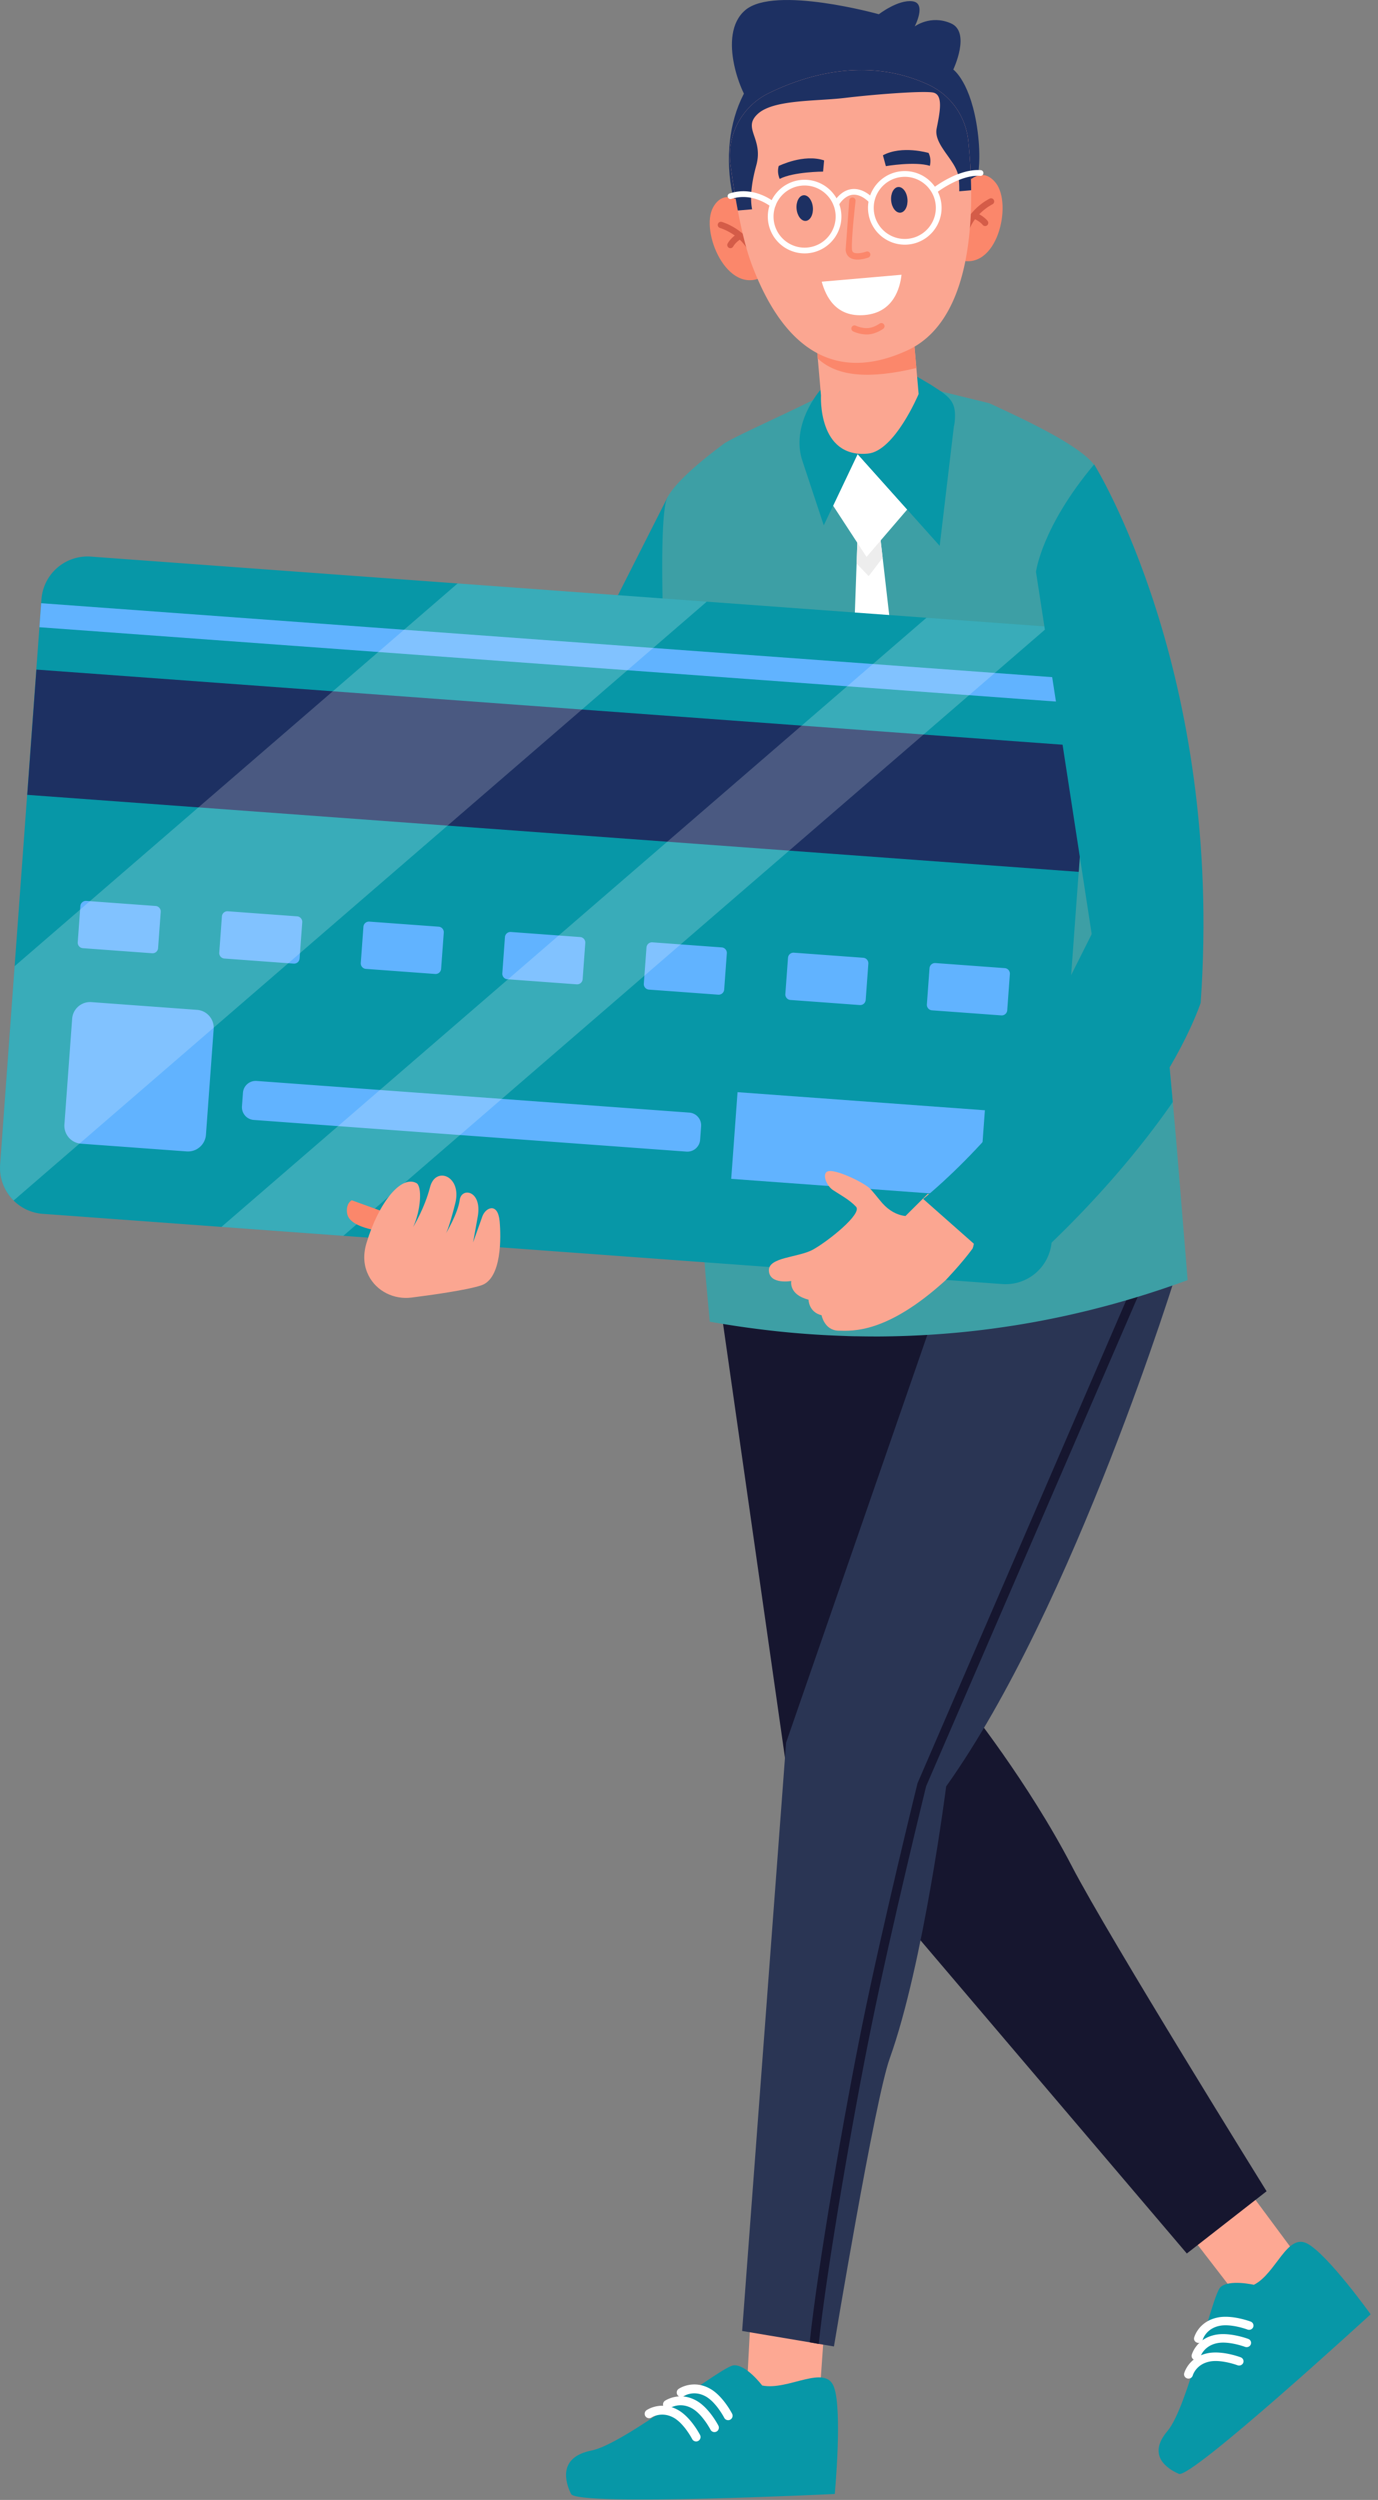 <?xml version="1.0" encoding="UTF-8"?> <svg xmlns="http://www.w3.org/2000/svg" xmlns:xlink="http://www.w3.org/1999/xlink" xmlns:v="https://vecta.io/nano" width="177" height="321" fill="none"><rect width="100%" height="100%" fill="#808080" stroke="none"/><style><![CDATA[.B{fill:#0797a7}.C{fill:#fff}.D{fill:#fb876b}.E{fill:#1d3062}.F{fill:#fba691}]]></style><path d="M159.697 280.36l6.609 8.914s-1.333 3.887-6.445 6.788l-7.914-10.264 7.75-5.438z" fill="#fda893"></path><path d="M161.054 293.376s-3.171-.733-4.285.301-4.18 15.379-6.812 18.473-.093 4.827 1.467 5.502 24.632-20.49 24.632-20.49-5.41-7.54-8.069-9.042-4.042 3.796-6.933 5.256z" class="B"></path><g class="C"><path d="M160.344 301.339c.139-.055.255-.161.314-.306a.54.54 0 0 0-.323-.709c-.098-.037-2.419-.901-4.247-.523-2.433.501-2.99 2.487-3.013 2.571-.078.292.105.591.41.667a.57.57 0 0 0 .693-.393c.015-.054.42-1.416 2.152-1.775 1.49-.308 3.57.464 3.591.472a.6.6 0 0 0 .423-.004z"></path><path d="M160.655 299.116a.55.55 0 0 0 .314-.306c.114-.281-.03-.599-.323-.71-.098-.037-2.419-.902-4.247-.523-2.435.501-2.991 2.487-3.013 2.571-.079.292.105.591.409.667a.57.57 0 0 0 .693-.393c.016-.054.421-1.417 2.152-1.776 1.496-.309 3.57.465 3.591.472a.59.59 0 0 0 .424-.002zm-1.28 4.585c.139-.055.255-.161.314-.306.114-.281-.03-.599-.323-.71-.098-.037-2.419-.901-4.247-.523-2.435.501-2.991 2.487-3.013 2.572-.078.292.105.591.41.667a.57.57 0 0 0 .693-.393c.016-.054.421-1.417 2.152-1.775 1.496-.309 3.57.464 3.591.472a.6.6 0 0 0 .423-.004z"></path></g><path d="M119.389 160.454l4.809 58.527s7.841 9.794 13.478 20.643c4.731 9.106 25.013 41.739 25.013 41.739l-10.245 7.993-51.105-60.074-10.002-70.067 28.052 1.239z" fill="#16162f"></path><path d="M106.143 295.245l-.802 11.348s-3.604 2.269-9.473 1.347l.689-13.26 9.586.565z" fill="#fda893"></path><path d="M97.899 306.305s-2.049-2.717-3.662-2.591-14.004 10.099-18.264 10.942-3.414 3.978-2.622 5.579 33.873-.001 33.873-.001 1.002-10.71-.102-13.729-5.883.497-9.223-.2z" class="B"></path><g class="C"><path d="M91.581 312.256a.57.57 0 0 0 .693-.798c-.048-.094-1.197-2.299-2.831-3.211-2.172-1.215-3.957-.033-4.032.018a.57.57 0 0 0-.151.791.57.57 0 0 0 .791.151c.049-.032 1.29-.827 2.838.035 1.331.743 2.363 2.718 2.373 2.738.069.135.186.23.319.276z"></path><path d="M93.344 310.727a.57.57 0 0 0 .693-.799c-.048-.094-1.197-2.3-2.831-3.211-2.175-1.216-3.957-.034-4.032.018a.57.57 0 0 0-.151.791.57.57 0 0 0 .791.151c.049-.032 1.291-.828 2.838.035 1.336.746 2.363 2.718 2.373 2.738.069.135.185.23.319.277zm-4.116 2.732c.142.049.303.043.447-.032a.57.57 0 0 0 .246-.767c-.048-.093-1.197-2.299-2.831-3.211-2.174-1.216-3.957-.033-4.033.018a.57.57 0 0 0-.151.791.57.57 0 0 0 .791.151c.049-.032 1.291-.828 2.838.035 1.337.746 2.363 2.718 2.373 2.738a.57.57 0 0 0 .32.277z"></path></g><path d="M151.292 162.872s-13.265 43.34-29.759 66.506c0 0-2.91 22.843-7.255 34.944-1.908 5.293-7.16 36.968-7.16 36.968l-1.956-.327-1.159-.203-8.677-1.457 5.647-75.546 20.543-59.288 24.797-1.336 1.318-.064 3.661-.197z" fill="#2a3554"></path><path d="M147.632 163.07l-28.673 66.284c-.014.082-4.472 18.152-7.043 30.87-2.305 11.314-5.731 31.03-6.753 40.739l-1.159-.203c1.036-9.803 4.396-29.191 6.753-40.774 2.584-12.729 7.054-30.823 7.094-31.01l28.463-65.842 1.318-.064z" fill="#16162f"></path><path d="M85.763 63.811L72.489 90.025l14.035-1.22s1.338-15.866-.761-24.994z" class="B"></path><path d="M152.55 164.369c-6.99 2.56-14.04 4.44-21.15 5.64l-.97.16c-.17.03-.35.05-.52.08l-1.14.17-1.28.18c-4.85.65-9.73.98-14.64 1.01-1 0-1.98-.01-2.98-.03h-.19l-.76-.02c-.15-.01-.3-.01-.45-.02-5.73-.18-11.5-.8-17.3-1.83l-.51-5.57-.11-1.39-1.03-12.51-.1-1.25-.78-10.23-.1-1.25-.82-11.38-.49-7.15-.47-7.27-.1-1.58c-1.42-22.83-2.28-43.851-.9-46.32.96-1.71 3.32-3.83 6.12-6l1.05-.8c1.2-.9 11.21-5.3 12.46-6.19l10.84-1.71c.07.04 10.8 2.65 10.88 2.68l1.41.66c4.06 1.89 8.07 3.9 10.45 5.74a10.71 10.71 0 0 1 .92.78c.22.21.41.41.57.61.14.18.3.49.46.93 1.74 4.68 4.07 23.46 6.2 43.941l.15 1.47.15 1.47.15 1.48.2 1.96.13 1.34a13.77 13.77 0 0 0 .07.67c.02.16.03.33.05.49l.27 2.85.25 2.45 2.1 22.87.5 5.66.1 1.23 1.31 15.98z" fill="#3d9fa5"></path><g class="B"><path d="M150.64 141.499c-9.07 13.1-20.46 22.5-20.46 22.5l-2.627-18.823 19.717-39.257.15 1.47.15 1.48.2 1.96.13 1.34a13.77 13.77 0 0 0 .07.67c.02.16.03.33.05.49l.27 2.85.25 2.45 2.1 22.87zm-46.827-58.485l-12.557.36s.851 15.206 7.46 14.162 5.097-14.522 5.097-14.522z"></path><path d="M137.939 147.636h-.002c-11.786.972-22.308-3.515-29.059-7.451-7.301-4.256-11.898-8.813-11.944-8.858a.57.57 0 0 1 0-.804.57.57 0 0 1 .805-.001c.045.045 4.557 4.514 11.74 8.696 6.604 3.846 16.886 8.23 28.365 7.284a.57.57 0 0 1 .614.52.57.57 0 0 1-.519.614zm-11.93 5.071c-10.223.888-20.924-4.052-21.411-4.279a.57.57 0 0 1-.274-.757.57.57 0 0 1 .757-.274c.126.059 12.717 5.867 23.257 3.842.313-.063.607.143.666.451a.57.57 0 0 1-.451.666 25.05 25.05 0 0 1-2.544.351z"></path></g><path d="M107.78 135.611l6.812 16.1 6.196-15.48-7.414-64.605-.281-2.433-2.948-.157-.117 3.322-2.248 63.253z" class="C"></path><path d="M110.028 72.358l1.551 1.621 1.795-2.353-.281-2.433-2.948-.157-.117 3.322z" fill="#ededed"></path><path d="M116.527 65.425l-5.223 6.084-4.294-6.579 3.147-6.621 6.37 7.116z" class="C"></path><g class="B"><path d="M117.801 48.363l1.744 1.027 1.396.912c1.347.997 1.858 1.721 1.7 3.699a4.68 4.68 0 0 1-.122.785l-1.818 15.303-10.544-11.78s6.645-3.036 7.644-9.946z"></path><path d="M105.391 50.052s-3.977 4.479-2.278 9.263l2.697 8.141 4.347-9.146s-3.849-1.903-4.766-8.258z"></path></g><g class="E"><path d="M125.13 20.213c.823 9.471-4.441 16.505-13.912 17.328S94.536 31.92 93.713 22.448s4.162-17.134 13.633-17.957c11.359-.987 16.961 6.25 17.784 15.722z"></path><path d="M124.545 25.968s1.862-2.67 1.037-9.039-3.135-7.998-3.135-7.998 2.294-4.809-.313-5.939-4.643.403-4.643.403 1.571-2.984-.281-3.23-4.321 1.663-4.321 1.663-13.349-3.721-17.14-.544-.366 11.359.782 12.211l28.014 12.473z"></path></g><path d="M123.356 24.475s2.327-3.737 4.535-1.006.187 11.541-4.785 9.866l.25-8.86z" class="D"></path><g fill="#d45c48"><path d="M123.923 30.596c.177-.015.329-.146.364-.33.513-2.71 3.16-4.021 3.187-4.034.202-.098.286-.341.189-.542s-.34-.287-.542-.19c-.124.06-3.043 1.494-3.633 4.615-.042.22.103.433.324.475.037.007.074.009.111.006z"></path><path d="M126.573 29.023a.41.41 0 0 0 .213-.083c.177-.137.21-.393.072-.57-.023-.03-.572-.727-1.626-1.093-.211-.074-.443.038-.517.25s.039.444.251.517c.815.283 1.246.817 1.249.823a.41.41 0 0 0 .358.156z"></path></g><path d="M96.238 26.832s-2.936-3.28-4.641-.209 1.807 11.4 6.415 8.892l-1.774-8.683z" class="D"></path><g fill="#d45c48"><path d="M96.736 32.958c-.177.015-.349-.088-.415-.262-.972-2.581-3.806-3.416-3.835-3.423-.215-.062-.341-.286-.28-.502s.285-.341.501-.28c.132.037 3.255.947 4.374 3.919.079.21-.027.445-.237.523-.035.014-.072.022-.108.025z"></path><path d="M93.854 31.866c-.075.007-.153-.008-.224-.045-.198-.105-.275-.351-.17-.549.017-.033.438-.815 1.413-1.357.195-.109.443-.038.552.158s.039.444-.158.553c-.754.419-1.086 1.02-1.089 1.026-.067.126-.191.202-.324.214z"></path></g><path d="M104.713 42.256l.741 8.522s-.455 8.077 6.027 7.465c3.444-.325 6.514-7.649 6.514-7.649l-.767-8.821-12.515.483z" class="F"></path><path d="M104.713 42.256l.329 3.781c2.528 2.359 6.68 2.642 12.663 1.221l-.477-5.486-12.515.484z" class="D"></path><path d="M93.827 21.152c.446 3.298 1.121 7.412 2.041 10.669a26.82 26.82 0 0 0 .734 2.253c2.339 6.123 7.76 16.502 19.929 10.925 5.374-2.462 7.408-8.863 8.008-15.245.406-4.335.149-8.656-.175-11.732a8.93 8.93 0 0 0-5.172-7.178c-7.778-3.558-15.463-1.311-20.44 1.115a8.9 8.9 0 0 0-4.925 9.193z" class="F"></path><path d="M114.465 25.752c.079.91.612 1.606 1.19 1.556s.983-.828.904-1.738-.612-1.606-1.19-1.556-.983.829-.904 1.738zm-12.149 1.056c.079.91.612 1.606 1.19 1.556s.983-.828.904-1.738-.612-1.606-1.19-1.556-.983.828-.904 1.738zm-2.291-5.496s3.19-1.593 5.83-.715l-.132 1.437s-3.761.009-5.576.935c-.215-.53-.288-1.078-.122-1.657zm19.25-1.672s-3.417-1.019-5.866.301l.377 1.393s3.706-.64 5.654-.041c.122-.56.099-1.112-.165-1.653z" class="E"></path><path d="M110.05 33.331c.685.024 1.374-.219 1.481-.258.211-.077.318-.311.241-.521s-.311-.319-.521-.241c-.372.136-1.261.339-1.634.097-.072-.047-.169-.138-.186-.385-.097-1.424.458-6.163.463-6.211.026-.223-.133-.425-.356-.451s-.424.133-.451.356l-.467 6.361c.039.564.323.862.556 1.012.253.164.563.23.874.241z" class="D"></path><path d="M115.796 35.279c-.186 1.694-1.02 4.852-4.724 5.174-3.714.323-4.998-2.386-5.524-4.283l10.248-.891z" class="C"></path><path d="M111.601 42.934c-1.048.091-1.982-.362-2.022-.382-.201-.099-.284-.343-.185-.544s.343-.284.544-.185c.007.004.775.372 1.592.301.749-.065 1.429-.557 1.436-.563.18-.133.435-.097.569.083s.097.434-.083.568c-.035.028-.863.636-1.851.722z" class="D"></path><path d="M94.77 27.032l1.835-.159c-.362-1.824.113-4.109.537-5.639.961-3.472-1.836-4.724.176-6.595 2.011-1.876 7.445-1.619 11.17-2.064 3.747-.448 9.792-.92 11.287-.707s.905 2.718.531 4.656 2.147 3.819 2.709 5.74c.161.551.211 1.387.199 2.298l1.529-.133c-.025-2.396-.19-4.613-.38-6.406a8.93 8.93 0 0 0-5.172-7.178c-7.778-3.558-15.463-1.311-20.44 1.115-3.455 1.683-5.438 5.392-4.924 9.194.245 1.804.558 3.856.943 5.878z" class="E"></path><g class="C"><path d="M103.758 32.518a4.73 4.73 0 0 1-5.117-4.299 4.73 4.73 0 0 1 4.299-5.117 4.73 4.73 0 0 1 5.117 4.299c.225 2.596-1.703 4.891-4.299 5.117zm-.755-8.682c-2.191.19-3.819 2.128-3.629 4.32s2.128 3.819 4.319 3.629 3.819-2.128 3.629-4.32-2.127-3.82-4.319-3.629zm13.624 7.564a4.73 4.73 0 0 1-5.117-4.299c-.226-2.596 1.703-4.891 4.299-5.117a4.73 4.73 0 0 1 5.117 4.299c.225 2.596-1.704 4.891-4.299 5.117zm-.755-8.682c-2.191.191-3.819 2.128-3.629 4.32s2.128 3.819 4.319 3.629 3.819-2.128 3.629-4.32-2.128-3.82-4.319-3.629z"></path><path d="M99.304 26.634a.37.37 0 0 1-.268-.084c-.023-.019-2.342-1.908-5.091-1.01-.193.064-.401-.042-.464-.236s.042-.401.236-.464c3.143-1.027 5.685 1.055 5.792 1.145.156.131.177.363.046.519-.065.077-.156.121-.251.13zm20.781-1.806a.37.37 0 0 1-.26-.657c.132-.104 3.277-2.543 6.152-2.322a.37.37 0 0 1 .339.396c-.016.203-.191.354-.396.339-2.588-.199-5.611 2.143-5.641 2.167-.057.045-.125.071-.194.077zm-8.409 1.193c-.009-.011-.984-1.114-2.13-1.015-1.135.099-1.821 1.344-1.828 1.357l-.649-.348c.035-.066.876-1.609 2.413-1.743 1.525-.132 2.702 1.21 2.752 1.267l-.558.482z"></path></g><path d="M140.393 86.827l-5.309 72.573a5.93 5.93 0 0 1-6.344 5.477L5.493 155.861a5.91 5.91 0 0 1-3.746-1.708c-1.181-1.176-1.862-2.842-1.731-4.633l5.309-72.573a5.93 5.93 0 0 1 6.341-5.477l123.247 9.016a5.93 5.93 0 0 1 5.48 6.341z" class="B"></path><path d="M4.676 85.977l-1.177 16.084 135.061 9.887 1.178-16.085L4.676 85.977z" class="E"></path><g fill="#61b3ff"><path d="M125.691 153.692l-31.769-2.324.814-11.13 31.77 2.324-.815 11.13zM19.545 122.401l-8.904-.651a.71.71 0 0 1-.656-.76l.34-4.654a.71.71 0 0 1 .76-.657l8.904.651a.71.71 0 0 1 .657.76l-.34 4.654a.71.71 0 0 1-.761.657z"></path><use xlink:href="#B"></use><path d="M55.901 125.061l-8.904-.652a.71.71 0 0 1-.656-.76l.34-4.654a.71.71 0 0 1 .76-.656l8.904.651a.71.71 0 0 1 .656.76l-.341 4.654a.71.71 0 0 1-.759.657zm18.179 1.33l-8.904-.651a.71.71 0 0 1-.656-.76l.34-4.654a.71.71 0 0 1 .76-.656l8.904.651a.71.71 0 0 1 .656.76l-.341 4.654a.71.71 0 0 1-.759.656zm18.178 1.329l-8.904-.651a.71.71 0 0 1-.656-.76l.341-4.654a.71.71 0 0 1 .76-.657l8.904.652a.71.71 0 0 1 .656.76l-.34 4.654a.71.71 0 0 1-.761.656z"></path><use xlink:href="#B" x="72.713" y="5.319"></use><path d="M128.615 130.38l-8.904-.651a.71.71 0 0 1-.657-.76l.341-4.654a.71.71 0 0 1 .76-.656l8.904.651a.71.71 0 0 1 .656.76l-.34 4.654a.71.71 0 0 1-.76.656zM5.286 77.454l-.225 3.084 135.061 9.873.226-3.084L5.286 77.454zm18.692 70.391l-13.567-.992c-1.273-.093-2.23-1.201-2.137-2.474l.993-13.567c.093-1.273 1.201-2.23 2.474-2.137l13.567.993c1.273.093 2.23 1.201 2.137 2.474l-.992 13.567c-.094 1.272-1.202 2.229-2.475 2.136zm64.192.025l-55.572-4.065a1.64 1.64 0 0 1-1.518-1.758l.127-1.732a1.64 1.64 0 0 1 1.758-1.518l55.573 4.065a1.64 1.64 0 0 1 1.518 1.758l-.127 1.732c-.067.904-.854 1.584-1.759 1.518z"></path></g><path opacity=".2" d="M90.782 77.257L1.748 154.153c-1.181-1.176-1.862-2.842-1.731-4.633l1.863-25.46 56.9-49.143 32.002 2.34zm43.88 3.21l-90.564 78.217-15.658-1.145 90.564-78.218 15.658 1.146z" class="C"></path><path d="M51.225 156.307l-1.599 1.858s-4.584-.333-5.016-2.254c-.157-.703.009-1.469.576-1.791l6.039 2.187z" class="D"></path><path d="M52.858 166.613c-2.251.286-4.499-.813-5.521-2.839-.542-1.076-.777-2.455-.261-4.17 1.549-5.144 4.425-8.763 6.412-7.693.746.402.599 3.442-.419 5.639 0 0 1.464-2.376 2.172-5.126s4.112-1.417 3.245 2.048-1.245 3.97-1.245 3.97 1.585-2.629 1.804-4.342 2.912-1.239 2.322 2.103l-.599 3.324 1.193-3.347c.415-1.142 1.99-1.854 2.218.65.179 1.971.297 7.33-2.355 8.211-1.802.601-6.286 1.231-8.966 1.572zm45.903-3.43c-.116-1.792 3.775-1.681 5.682-2.74s6.352-4.589 5.512-5.496-2.122-1.577-2.976-2.148-1.493-2.228-.56-2.42 3.936 1.146 5.163 2.094c.434.34 1.24 1.452 1.766 2.034.826.92 1.842 1.515 2.957 1.632l2.86-2.841c1.594.098 7.01 3.876 5.763 7.018-1.39 1.909-3.49 4.091-3.49 4.091-7.513 6.828-11.924 6.493-13.737 6.455s-2.171-1.979-2.171-1.979c-1.666-.401-1.678-2.003-1.678-2.003-2.584-.653-2.215-2.395-2.215-2.395s-2.76.49-2.876-1.302z" class="F"></path><g class="B"><path d="M154.22 128.779s-6.58 19.98-28.17 31.77l-7.47-6.6s15.14-11.94 22.08-29.71l.16-.41-.09-.61-7.66-49.79s.69-5.72 7.47-13.8c0 0 16.69 26.64 13.68 69.151z"></path><path d="M146.89 126.259c-.09.16-.26.24-.43.24a.54.54 0 0 1-.25-.06c-1.49-.86-3.92-1.69-5.55-2.2l.16-.41-.09-.61c1.67.5 4.33 1.39 5.98 2.35.24.14.32.45.18.69z"></path></g><defs><path id="B" d="M37.723 123.731l-8.904-.651a.71.71 0 0 1-.656-.76l.34-4.654a.71.71 0 0 1 .76-.656l8.904.651a.71.71 0 0 1 .656.76l-.34 4.654a.71.71 0 0 1-.76.656z"></path></defs></svg> 